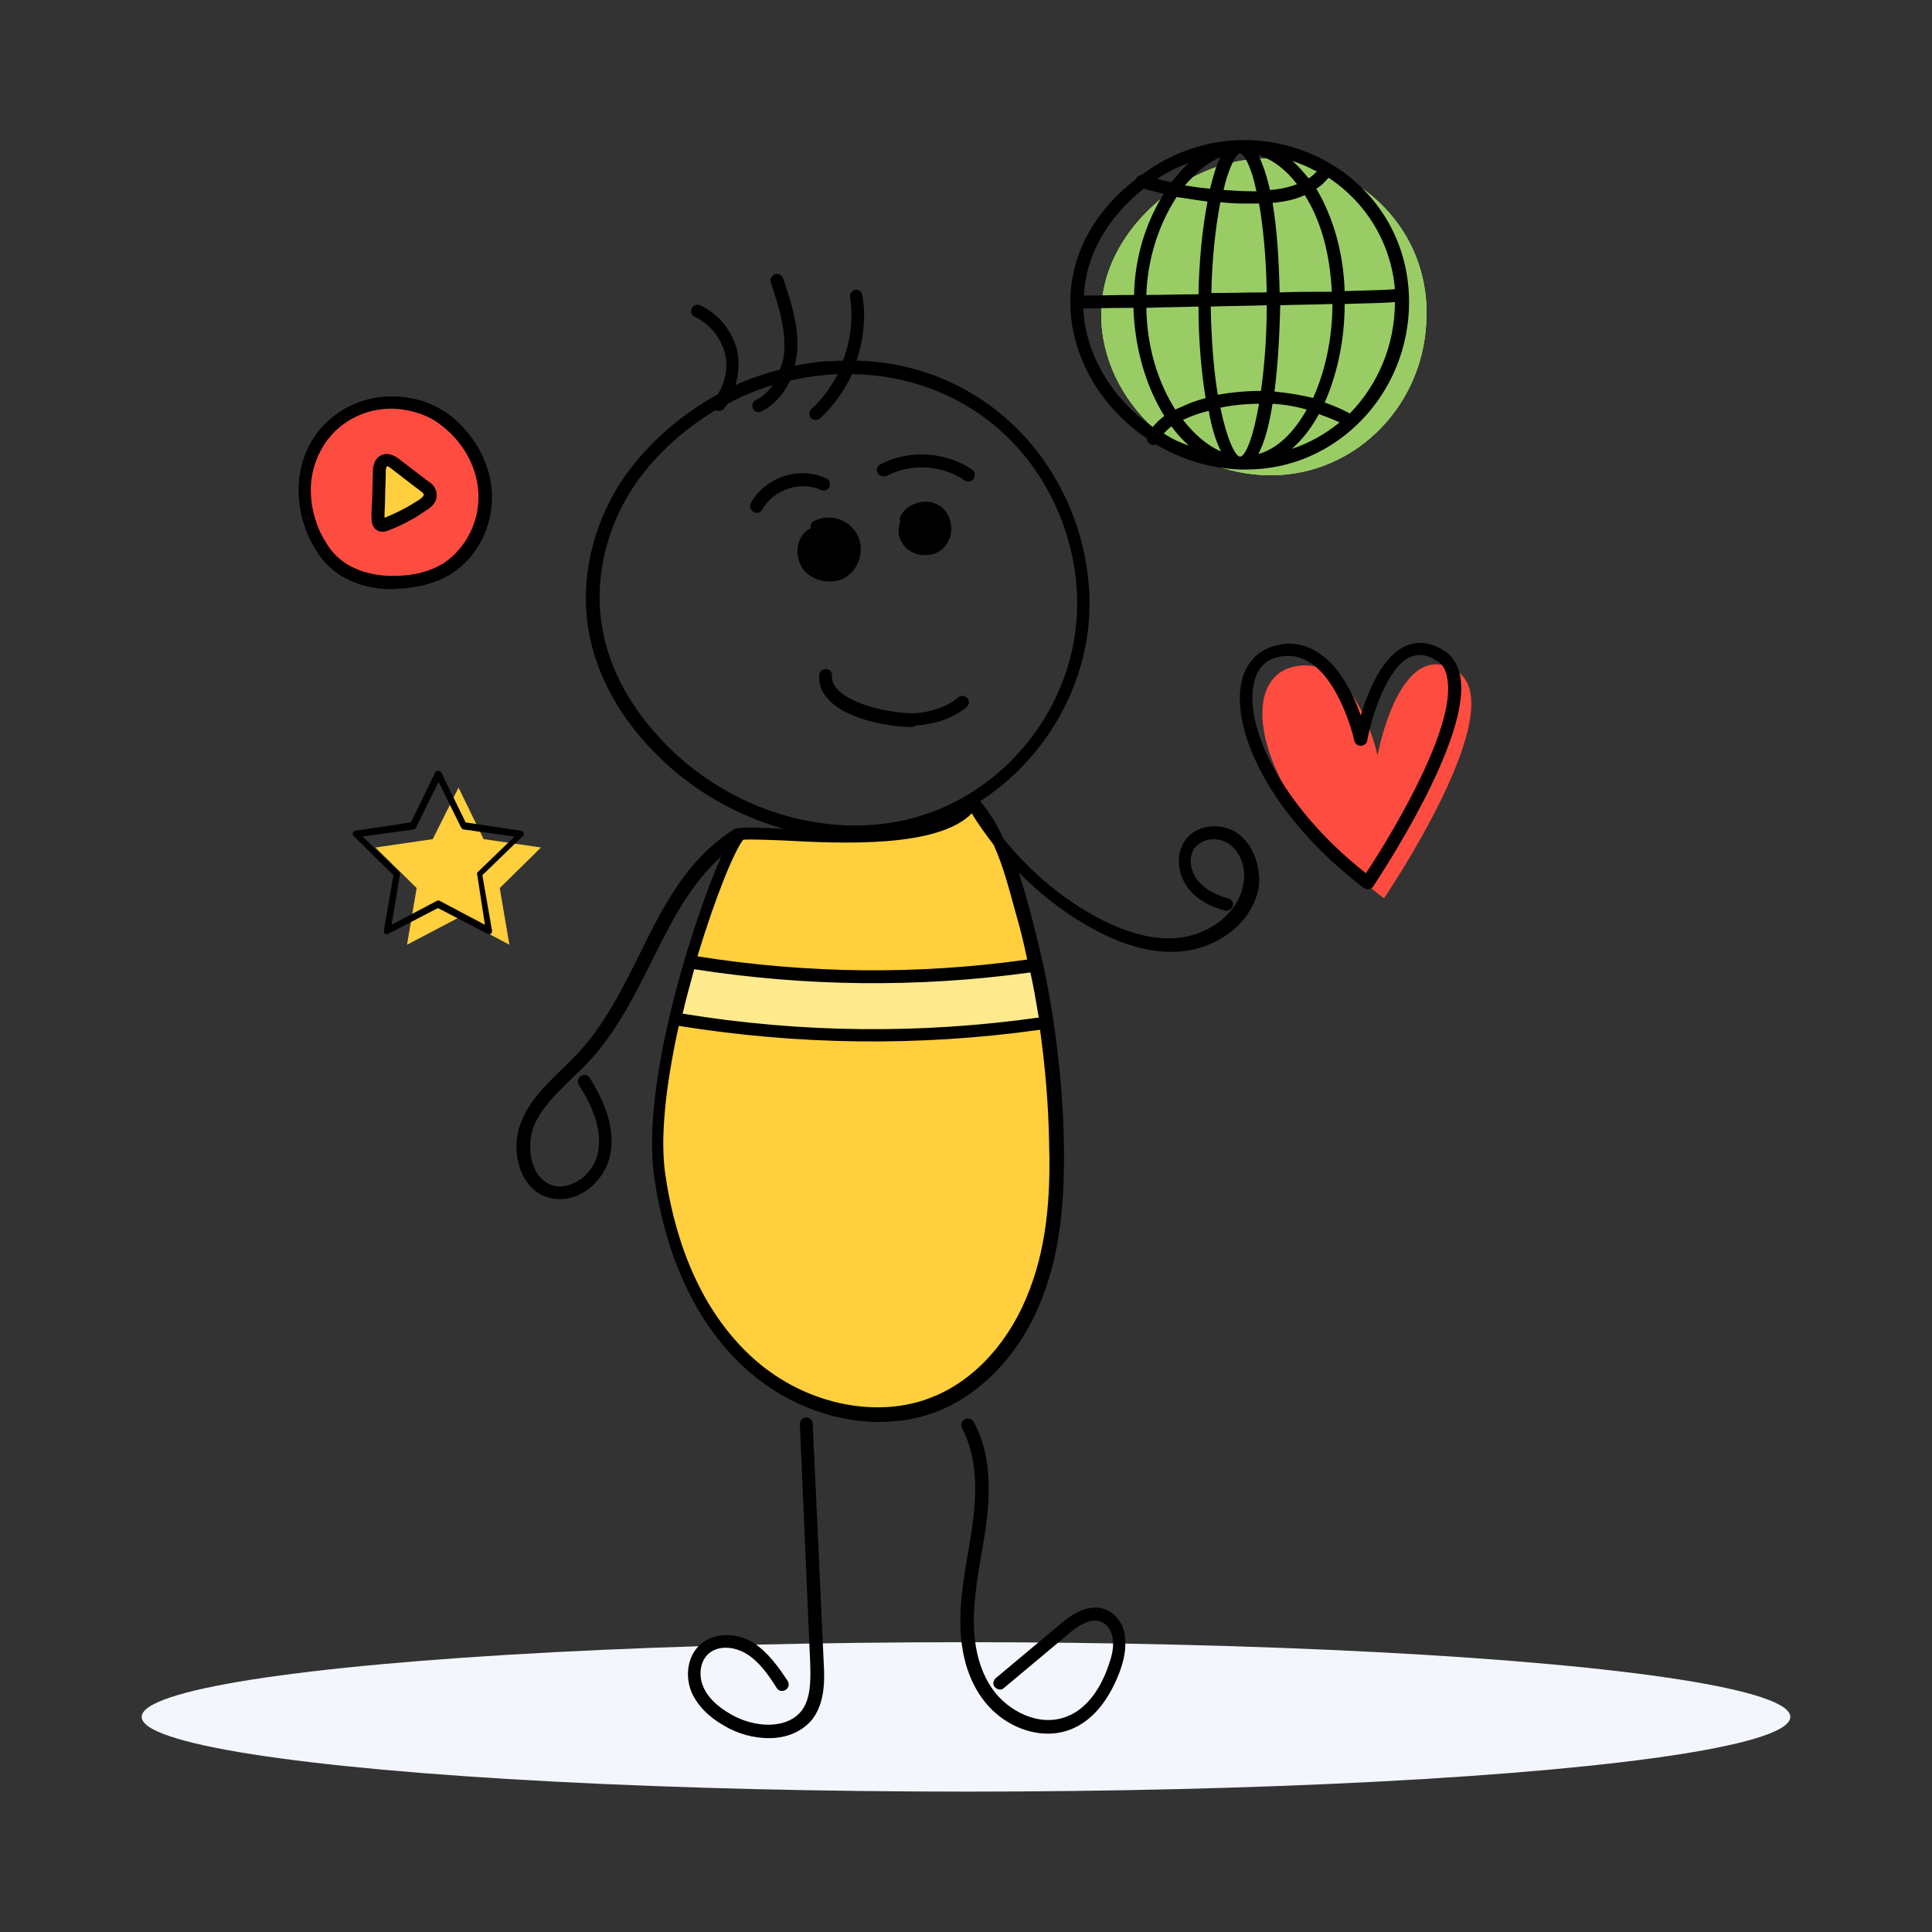 <svg xmlns="http://www.w3.org/2000/svg" xmlns:xlink="http://www.w3.org/1999/xlink" id="Layer_1" style="enable-background:new 0 0 300 300;" viewBox="0 0 300 300" xml:space="preserve"><rect x="0" y="0" width="300" height="300" fill="#333333" stroke="none"/><style type="text/css">	.st0{fill:#F3F6FD;}	.st1{fill:#C16244;}	.st2{fill:#FFFFFF;}	.st3{fill:#E3E3E3;}	.st4{fill:#FE4C40;}	.st5{fill:#FFCF3D;}	.st6{fill:#7BD8BD;}	.st7{fill:#F7931E;}	.st8{fill:#D3D3D3;}	.st9{fill:#29ABE2;}	.st10{fill:#9ACC66;}	.st11{fill:#4792DE;}	.st12{fill:#FFEA8D;}	.st13{fill:#FFD964;}	.st14{fill:#7AC943;}	.st15{fill:#FFAB90;}	.st16{fill:#ED2E29;}	.st17{fill:#FF6561;}	.st18{fill:#1297C6;}	.st19{fill:#3BCCFF;}	.st20{fill:#7FAFED;}	.st21{fill:#040404;}</style><g><g><g><ellipse class="st0" cx="150" cy="266.6" rx="128" ry="11.6"></ellipse></g><g><g><path class="st4" d="M214.9,139.5c0,0,20.2-29.7,11.3-35.3c-8.8-5.5-12.2,12.6-12.3,13.1c-0.1-0.6-3.6-15.8-12.9-13.8      C191.5,105.5,195.3,124.5,214.9,139.5z"></path></g><path class="st5" d="M160.8,200.6c-2.8,7.4-8,14.1-15.3,17.2c-9.9,4.2-21.9,0.8-29.8-6.6c-7.8-7.4-11.9-18-13.4-28.7     c-0.9-6.6,0.3-15.6,2.3-24.3c0.7-3,1.5-6,2.3-8.8c2.9-10,6.3-18.2,7.8-19.8c2.1-1.2,31.4,3.7,36.3-5.1c4.4,4.8,5.9,10.8,7.6,17     c0.8,2.8,1.5,5.6,2.1,8.4c0.6,3,1.2,6,1.6,9c0.9,6.1,1.5,12.3,1.6,18.5C164.1,185.2,163.6,193.2,160.8,200.6z"></path><g><path class="st12" d="M162.4,158.8c-19.1,2.8-38.6,2.6-57.7-0.6c0.7-3,1.5-6,2.3-8.8c17.8,2.9,35.9,3.1,53.7,0.5      C161.4,152.8,161.9,155.8,162.4,158.8z"></path></g><path class="st4" d="M75.4,76.9c0.1,4.5-2.2,9.1-6,11.4c-2.2,1.3-4.7,1.9-7.2,2.1c-3.5,0.2-7.2-0.5-9.9-2.7     c-1.5-1.2-2.6-2.9-3.4-4.7c-1.3-2.8-1.8-5.9-1.4-8.9c0.4-3,1.9-5.9,4.1-8c0.2-0.2,0.4-0.4,0.6-0.5c3.1-2.5,7.3-3.5,11.2-2.8     c2.1,0.4,4,1.1,5.8,2.5C72.9,68,75.3,72.4,75.4,76.9z"></path><path class="st5" d="M58.9,73.4c0-0.4,0-0.7,0.1-1.1s0.4-0.7,0.7-0.8c0.6-0.2,1.2,0.2,1.7,0.5c1.4,1.1,2.9,2.2,4.3,3.3     c0.5,0.4,1,0.8,1.1,1.5c0,0.7-0.6,1.2-1.2,1.6c-1.7,1.1-3.6,2.1-5.5,2.9c-0.9,0.4-1.4,0.2-1.4-0.8c-0.1-1.1,0.1-2.2,0.1-3.3     C58.9,75.9,58.9,74.7,58.9,73.4z"></path><g><polygon class="st5" points="71.2,122.3 75.1,130.3 84,131.6 77.6,137.9 79.1,146.7 71.2,142.5 63.2,146.7 64.7,137.9       58.3,131.6 67.2,130.3     "></polygon></g><g><g><path class="st10" d="M221.5,48.8c0,13.8-10.8,25-24.2,25s-26.3-11.2-26.3-25c0-8.5,5.4-15.7,12.4-20.2       c15.9-10.2,37.3,0.2,38.1,19C221.5,48,221.5,48.4,221.5,48.8z"></path></g><g><path class="st10" d="M221.5,48.8c0,13.8-10.8,25-24.2,25s-26.3-11.2-26.3-25c0-8.5,5.4-15.7,12.4-20.2       c15.9-10.2,37.3,0.2,38.1,19C221.5,48,221.5,48.4,221.5,48.8z"></path></g><g><path class="st10" d="M221.5,48.8c0,13.8-10.8,25-24.2,25s-26.3-11.2-26.3-25c0-8.5,5.4-15.7,12.4-20.2       c15.9-10.2,37.3,0.2,38.1,19C221.5,48,221.5,48.4,221.5,48.8z"></path></g><g><path d="M226.7,104.8c-0.4-1.7-1.2-3-2.5-3.8c-2.1-1.3-4.1-1.5-5.9-0.7c-3.7,1.6-5.9,7.1-7,10.8c-1.1-3.1-3.1-7.4-6.4-9.6       c-2-1.4-4.3-1.9-6.6-1.3c-2.8,0.6-4.8,2.6-5.5,5.6c-1.7,7.5,4.3,20.9,19,32.1c0.5,0.3,1.1,0.2,1.4-0.2       C213.8,136.7,228.8,114.5,226.7,104.8z M212.1,135.6c-13.3-10.5-18.9-22.9-17.4-29.5c0.5-2.3,1.8-3.7,3.9-4.1       c1.9-0.4,3.5,0,5,1c4.3,2.9,6.4,10.6,6.7,12c0.1,0.5,0.5,0.8,1,0.8c0.5,0,0.9-0.3,1-0.8c0.7-3.8,3.1-11.4,6.7-13       c1.3-0.5,2.6-0.4,4.1,0.6c0.9,0.5,1.4,1.4,1.6,2.6C226.4,113.1,214.9,131.4,212.1,135.6z"></path><path d="M171.6,249.9c-3-1.1-5.9,1.4-7.2,2.5l-9.8,8.2c-0.4,0.4-0.5,1-0.1,1.4c0.4,0.4,1,0.5,1.4,0.1l9.8-8.2       c1.6-1.4,3.5-2.7,5.2-2.1c1.2,0.4,1.8,1.7,1.9,2.8c0.2,1.4-0.3,3-0.7,4.1c-1,2.9-3,6.6-6.6,7.9c-4.3,1.6-9-1-11.3-4.2       c-2.3-3.2-3.3-7.6-2.9-13c0.3-4.7,1.5-9.4,2-14.1c0.6-6,0-10.7-2.1-14.5c-0.3-0.5-0.9-0.7-1.4-0.4c-0.5,0.3-0.7,0.9-0.4,1.4       c1.8,3.4,2.4,7.8,1.8,13.4c-0.5,4.7-1.7,9.4-2,14.2c-0.4,5.9,0.7,10.7,3.3,14.3c2.5,3.5,6.5,5.5,10.2,5.5       c1.2,0,2.3-0.2,3.4-0.6c4.3-1.6,6.6-5.9,7.8-9.1c0.5-1.4,1-3.2,0.8-5.1C174.6,252.3,173.3,250.5,171.6,249.9z"></path><path d="M126.2,221.1c0-0.6-0.5-1-1-1c-0.6,0-1,0.5-1,1l1.6,37c0.1,2.9,0.1,5.6-1.3,7.5c-2.3,3-7.4,2.7-11,0.6       c-2.1-1.2-3.6-2.6-4.3-4.3c-0.7-1.6-0.6-3.8,0.8-5.1c1.6-1.4,4.1-1.1,5.9,0c2,1.2,3.5,3.4,4.7,5.3c0.3,0.5,0.9,0.6,1.4,0.3       c0.5-0.3,0.6-0.9,0.3-1.4c-1.4-2.1-3-4.4-5.3-5.9c-2.4-1.5-6-1.8-8.3,0.3c-1.9,1.7-2.4,4.8-1.3,7.4c0.9,2,2.6,3.8,5.1,5.2       c2,1.2,4.5,1.9,6.9,1.9c2.6,0,5.1-0.9,6.8-3c1.8-2.5,1.9-5.6,1.7-8.8L126.2,221.1z"></path><path d="M137.7,73.9c3.7-2,8.6-1.7,12.1,0.7c0.5,0.3,1.1,0.2,1.4-0.3c0.3-0.5,0.2-1.1-0.3-1.4c-4.1-2.8-9.8-3.1-14.2-0.8       c-0.5,0.3-0.7,0.9-0.4,1.4C136.6,73.9,137.2,74.1,137.7,73.9z"></path><path d="M127.5,76.1c0.5,0.2,1.1,0,1.3-0.5c0.2-0.5,0-1.1-0.5-1.3c-4.1-2-9.5-0.2-11.7,3.8c-0.3,0.5-0.1,1.1,0.4,1.4       c0.5,0.3,1.1,0.1,1.4-0.4C120.1,76,124.4,74.6,127.5,76.1z"></path><path d="M140.2,84.5c0.7,1,1.8,1.6,3.1,1.7c1.2,0.1,2.5-0.3,3.3-1.2c1.7-1.8,1.4-5-0.6-6.4c-2-1.4-5.1-0.6-6.2,1.6       c-0.1,0.3-0.1,0.6,0,0.8c0,0,0,0,0,0C139.3,82.2,139.5,83.5,140.2,84.5z"></path><path d="M131.5,89.5c2.1-1.4,2.8-4.5,1.5-6.7c-1.3-2.2-4.3-3.1-6.6-1.9c-0.4,0.2-0.6,0.6-0.5,1.1c-0.5,0.3-1,0.6-1.3,1.1       c-1.1,1.5-1,3.8,0.2,5.4c1,1.2,2.5,1.8,4,1.8C129.7,90.3,130.7,90.1,131.5,89.5z"></path><path d="M142.9,112.6c2.9-0.3,5.4-1.3,7.2-2.8c0.4-0.4,0.5-1,0.1-1.4c-0.4-0.4-1-0.5-1.4-0.1c-1.9,1.6-4.4,2.2-6.1,2.4       c-2.8,0.3-9.6-0.8-12.4-3.4c-0.8-0.8-1.2-1.5-1.1-2.4c0-0.6-0.4-1-1-1c-0.5,0-1,0.4-1,1c-0.1,1.5,0.5,2.8,1.7,4       c3,2.9,9.3,4,12.8,4C142.2,112.6,142.6,112.6,142.9,112.6z"></path><path d="M192.2,129.4c-1.3-0.9-3.1-1.3-4.8-1c-1.5,0.3-2.8,1.1-3.5,2.3c-1.3,2-1.1,4.9,0.5,7.1c1.3,1.7,3.2,2.9,5.8,3.6       c0.5,0.1,1.1-0.2,1.2-0.7c0.2-0.5-0.2-1.1-0.7-1.2c-2.2-0.6-3.8-1.6-4.8-2.9c-1-1.3-1.4-3.3-0.5-4.8c0.5-0.7,1.3-1.2,2.2-1.4       c1.2-0.2,2.4,0,3.3,0.7c1.7,1.2,2.6,3.6,2.2,6c-0.7,4.9-5.6,8-9.9,8.5c-4.1,0.5-8.8-0.8-14-3.8c-5.2-3-9.7-7-13.4-11.6       c-0.9-2-2.1-4-3.6-5.8c8.4-5.4,14.5-14.3,16.4-24.3c2.3-12.5-2.4-26.1-11.9-34.7c-6.5-5.9-14.8-9.2-23.7-9.4       c1.1-3.3,1.5-6.8,0.9-10.2c-0.1-0.5-0.6-0.9-1.1-0.8c-0.5,0.1-0.9,0.6-0.8,1.1c0.5,3.3,0.1,6.7-1.1,9.9c-0.9,0-1.8,0.1-2.7,0.1       c-1.6,0.1-3.3,0.4-4.8,0.7c0.2-0.9,0.4-1.8,0.4-2.7c0.2-3.8-1.1-7.6-2.2-10.9c-0.2-0.5-0.7-0.8-1.3-0.6       c-0.5,0.2-0.8,0.7-0.6,1.3c1.1,3.3,2.2,6.7,2.1,10.2c0,1.2-0.3,2.3-0.7,3.3c-2.4,0.6-4.7,1.4-6.9,2.4c0.5-1.7,0.6-3.5,0.3-5.2       c-0.7-3.1-2.9-5.9-5.8-7.2c-0.5-0.2-1.1,0-1.3,0.5c-0.2,0.5,0,1.1,0.5,1.3c2.3,1.1,4.1,3.3,4.7,5.8c0.5,2.1,0,4.3-1.1,6.2       c-5.1,2.8-9.7,6.6-13.4,11.3c-5.7,7.3-8.2,16.8-6.7,25.4c1.5,8.8,6.7,15.5,10.8,19.5c5.5,5.5,12.4,9.3,19.5,11.3       c-0.1,0-0.2,0-0.2,0c-3.9-0.2-5.8-0.3-6.7-0.1c-0.2,0-0.5,0-0.7,0.1c-7.5,4.7-11.2,12.2-14.8,19.5c-2.7,5.4-5.4,10.9-9.7,15.5       c-2.9,3.1-6.7,5.9-8.5,10.1c-1.2,2.6-1.2,6,0,8.5c0.9,1.9,2.3,3.2,4.2,3.7c1.9,0.5,3.8,0.1,5.4-0.9c2.1-1.3,3.7-3.6,4.1-6.1       c0.6-3.5-0.5-7.2-3.2-11.6c-0.3-0.5-0.9-0.6-1.4-0.3c-0.5,0.3-0.6,0.9-0.3,1.4c2.5,3.9,3.5,7.2,3,10.2       c-0.3,1.9-1.5,3.7-3.2,4.7c-0.9,0.5-2.2,1.1-3.8,0.7c-1.6-0.5-2.5-1.7-2.9-2.7c-0.9-2-0.9-4.7,0-6.8c1.7-3.7,5.2-6.4,8.2-9.5       c9.3-9.9,11.5-23.8,20.8-32.1c-2.4,5.4-5.8,15.2-8.1,25.1c-1.7,7.3-3.4,17.3-2.3,24.7c1.2,8.6,4.6,20.7,13.7,29.3       c6,5.6,13.7,8.7,21.2,8.7c3.4,0,6.7-0.6,9.7-1.9c6.9-3,12.7-9.4,15.8-17.8c3.1-8.2,3.3-17,3.2-23.7c-0.2-9.4-1.3-18.5-3.2-27.6       c0,0,0,0,0,0c-0.1-0.3-0.8-3.6-2.1-8.5c-0.5-1.9-1.1-3.9-1.7-5.8c3.1,3.1,6.6,5.9,10.4,8.1c4.6,2.7,9.9,4.7,15.2,4.1       c5.2-0.6,10.8-4.3,11.7-10.2C195.7,134.2,194.5,131.1,192.2,129.4z M93.5,97.4c-1.4-8.1,1-17,6.3-23.8c3.1-4,7-7.3,11.3-9.9       c0.2,0.1,0.3,0.1,0.5,0.1c0.3,0,0.6-0.1,0.8-0.3c0.2-0.3,0.4-0.6,0.6-0.8c2.2-1.2,4.6-2.2,7-2.9c-0.7,1-1.6,1.8-2.6,2.3       c-0.5,0.2-0.7,0.8-0.5,1.3c0.2,0.4,0.5,0.6,0.9,0.6c0.1,0,0.3,0,0.4-0.1c1.9-0.9,3.5-2.7,4.5-4.8c2.6-0.6,5-0.9,7.4-1       c-1.1,2-2.4,3.9-4.1,5.4c-0.4,0.4-0.4,1-0.1,1.4c0.4,0.4,1,0.4,1.4,0.1c2.1-1.9,3.8-4.3,5-6.9c8.7,0.1,16.9,3.2,23.2,8.9       c9,8.1,13.4,21,11.2,32.8c-2.2,12-10.9,22.3-22.3,26.4c-13.3,4.8-29.7,0.7-40.7-10.3C99.8,112,94.9,105.7,93.5,97.4z M160,151       c0.6,2.8,0.8,4,1.3,7c-18.4,2.6-37,2.4-55.3-0.6c0.7-3,1.1-4.3,1.8-6.9C125.1,153.2,142.6,153.4,160,151z M159.9,200.2       c-2.9,7.8-8.3,13.9-14.8,16.6c-8.9,3.8-20.7,1.2-28.7-6.4c-8.7-8.2-11.9-19.8-13.1-28.1c-0.8-5.5,0-13.5,2.1-23       c18.1,2.9,36.9,3.3,56.1,0.6c0.8,5.8,1.3,11.6,1.4,17.4C163.1,183.9,162.9,192.4,159.9,200.2z M157.7,141.7       c0.7,2.4,1.3,4.8,1.8,7.3c-17,2.4-34.2,2.2-51.2-0.5c2.9-9.6,5.8-16.5,7.1-18.1c0.8-0.1,3.5,0,6.1,0.1       c9.2,0.5,24.1,1.2,29.4-4.2c1,1.7,2.2,3.3,3.4,4.9C155.8,134.5,156.7,138.1,157.7,141.7z"></path><path d="M62.2,91.4c3-0.2,5.6-0.9,7.7-2.2c4.1-2.5,6.6-7.3,6.5-12.3c-0.1-4.7-2.6-9.3-6.5-12.4c-1.9-1.4-3.9-2.3-6.3-2.7       c-4.3-0.8-8.7,0.3-12,3c-2.9,2.3-4.6,5.6-5.1,9.2c-0.4,3.1,0.1,6.4,1.5,9.5c1,2.1,2.2,3.8,3.7,5c2.3,1.9,5.6,3,9.3,3       C61.4,91.4,61.8,91.4,62.2,91.4z M52.9,86.9c-1.3-1-2.3-2.5-3.2-4.3c-1.2-2.7-1.7-5.6-1.3-8.4c0.4-2.8,1.8-5.5,3.8-7.4       c2.9-2.7,7-3.9,11-3.1c2,0.4,3.8,1.1,5.4,2.4c3.5,2.7,5.6,6.7,5.7,10.8c0.1,4.3-2.1,8.4-5.5,10.6c-1.8,1.1-4.1,1.8-6.8,1.9       C58.4,89.6,55.1,88.7,52.9,86.9z"></path><path d="M67.8,76.8c0-1.2-1-1.9-1.5-2.2L62,71.3c-0.4-0.3-1.5-1.1-2.6-0.7c-0.6,0.2-1.1,0.7-1.3,1.4c-0.2,0.5-0.2,1-0.2,1.4       l-0.1,3.8c0,1.1-0.2,2.2-0.1,3.4c0,0.8,0.3,1.4,0.8,1.7c0.6,0.4,1.3,0.3,2,0c2-0.8,3.9-1.8,5.6-3C66.6,79,67.9,78.2,67.8,76.8z        M65.1,77.6c-1.7,1.1-3.6,2.1-5.4,2.8c0-1,0.1-2.1,0.1-3.2c0-1.4,0.1-2.3,0.1-3.8c0-0.3,0-0.6,0.1-0.8c0-0.1,0.1-0.2,0.1-0.2       c0,0,0,0,0,0c0.1,0,0.2,0,0.7,0.4l4.3,3.3c0.6,0.4,0.7,0.6,0.7,0.7C65.8,76.9,65.8,77.1,65.1,77.6z"></path><path d="M81.2,129.8c0.1-0.1,0.2-0.3,0.1-0.5c-0.1-0.2-0.2-0.3-0.4-0.3l-8.6-1.3l-3.8-7.8c-0.2-0.3-0.7-0.3-0.9,0l-3.8,7.8       l-8.6,1.3c-0.2,0-0.3,0.2-0.4,0.3c-0.1,0.2,0,0.4,0.1,0.5l6.2,6.1l-1.5,8.6c0,0.2,0,0.4,0.2,0.5c0.2,0.1,0.4,0.1,0.5,0l7.7-4       l7.7,4c0.2,0.1,0.4,0.1,0.5,0c0.2-0.1,0.2-0.3,0.2-0.5l-1.5-8.6L81.2,129.8z M75.3,143.6l-7-3.7c-0.1-0.1-0.3-0.1-0.5,0l-7,3.7       l1.3-7.8c0-0.2,0-0.3-0.1-0.4l-5.7-5.5l7.9-1.1c0.2,0,0.3-0.1,0.4-0.3l3.5-7.1l3.5,7.1c0.1,0.1,0.2,0.3,0.4,0.3l7.9,1.1       l-5.7,5.5c-0.1,0.1-0.2,0.3-0.1,0.4L75.3,143.6z"></path><path d="M166.2,46.9c0,8.5,4.8,16.4,11.9,21.2c0,0.6,0.5,1,1,1c0.1,0,0.3,0,0.4-0.1c3.8,2.3,8.3,3.7,12.9,3.9       c0.1,0,0.2,0,0.3,0c0,0,0.1,0,0.1,0c0.1,0,0.2,0,0.3,0c0.1,0,0.1,0,0.2,0c0.1,0,0.2,0,0.3,0c13.9,0,25.2-11.7,25.2-26       c0-9.6-5.2-17.9-13.5-22.2c-8.3-4.3-18.2-3.9-26.2,1.2c-0.7,0.4-1.3,0.9-1.9,1.3c-0.4,0-0.7,0.3-0.9,0.7       C169.8,32.9,166.2,39.7,166.2,46.9C166.2,46.9,166.2,46.9,166.2,46.9C166.2,46.9,166.2,46.9,166.2,46.9       C166.2,46.9,166.2,46.9,166.2,46.9z M168.2,47.9c1.4,0,4.2-0.1,7.8-0.1c0.2,6.4,2,12.3,4.8,16.8c-0.7,0.5-1.3,1.1-1.8,1.7       C172.8,62,168.6,55.3,168.2,47.9z M181.9,66.2c0.8,1.1,1.7,2.1,2.7,3c-1.4-0.5-2.7-1.1-3.9-1.9C181,67,181.4,66.6,181.9,66.2z        M192.5,23.8c0,0,0.1,0,0.1,0c0.6,0.2,1.7,2,2.5,5.9c-0.3,0-0.6,0-0.8,0c-1.4,0-2.9-0.1-4.3-0.2c0.2-0.9,0.4-1.7,0.7-2.5       C191.5,24.6,192.2,23.9,192.5,23.8z M194.3,31.6c0.4,0,0.8,0,1.2,0c0.6,3.4,1.1,8,1.2,13.8c-2.8,0-5.7,0.1-8.6,0.1       c0.1-5.1,0.6-10,1.4-14.1C192.3,31.7,194.4,31.6,194.3,31.6z M196.7,47.4c0,5.3-0.4,9.7-0.9,13.3c-2.2,0-4.5,0.2-6.7,0.6       c-0.6-3.6-1-8.2-1.1-13.7C191,47.5,193.9,47.5,196.7,47.4z M195.5,62.7c-0.9,5.3-2.1,8.1-2.9,8.2c0,0-0.1,0-0.1,0       c-0.7-0.1-2-2.7-3-7.6C191.5,62.9,193.5,62.7,195.5,62.7z M189.6,70.1c-2.1-0.9-4.1-2.6-5.9-4.9c0.4-0.2,0.9-0.4,1.4-0.6       c0.8-0.3,1.7-0.6,2.6-0.8C188.1,66.3,188.8,68.5,189.6,70.1z M195.4,70.5c1-1.9,1.7-4.6,2.2-7.8c1.8,0.1,3.6,0.4,5.3,0.9       C200.9,67.2,198.3,69.7,195.4,70.5z M197.9,60.8c0.6-4.6,0.8-9.6,0.9-13.4c2.9-0.1,5.7-0.1,8.1-0.2c0,5.5-1.2,10.6-3,14.6       C201.9,61.3,199.9,61,197.9,60.8z M198.7,45.4c-0.1-4.9-0.4-9.8-1.1-13.9c2.2-0.2,3.7-0.6,5-1.2c2.3,3.6,3.9,8.6,4.2,15       C204.4,45.3,201.6,45.3,198.7,45.4z M197.2,29.5c-0.5-2.2-1.1-4-1.8-5.4c0.2,0.1,0.4,0.1,0.6,0.2c1.9,0.7,3.8,2.2,5.4,4.3       C200.1,29.1,198.6,29.4,197.2,29.5z M189.5,24.4c-0.7,1.4-1.2,3.3-1.6,4.9c-1.3-0.1-2.6-0.3-3.9-0.5c0.4-0.5,0.8-0.9,1.2-1.3       C186.6,26,188.1,25,189.5,24.4z M187.5,31.3c-0.8,4.2-1.3,9.1-1.4,14.4c-2.7,0-5.5,0.1-8.1,0.1c0.2-5.6,1.9-10.9,4.7-15.2       C184.3,30.8,185.9,31.1,187.5,31.3z M186.1,47.6c0,4.9,0.4,9.9,1.1,14.2c-1,0.3-2,0.6-2.9,1c-0.6,0.3-1.2,0.5-1.8,0.8       c-2.6-4.1-4.4-9.5-4.5-15.8C180.5,47.7,183.3,47.7,186.1,47.6z M204.8,64.3c1.1,0.4,2.2,0.8,3.2,1.3c-2.2,1.8-4.7,3.2-7.4,4.1       C202.2,68.3,203.6,66.5,204.8,64.3z M209.6,64.2c-1.3-0.7-2.5-1.2-3.9-1.7c1.9-4.3,3.1-9.6,3.1-15.3c4.1-0.1,7.1-0.2,7.8-0.3       C216.6,53.7,213.9,59.8,209.6,64.2z M216.6,44.9c0,0-0.1,0-0.1,0c-0.6,0.1-3.5,0.2-7.7,0.3c-0.2-6.2-1.9-11.7-4.4-15.9       c0.7-0.4,1.3-1,1.9-1.7C212.2,31.5,216,37.8,216.6,44.9z M204.5,26.6c-0.4,0.4-0.8,0.8-1.3,1.1c-0.8-1-1.6-1.9-2.5-2.7       c1.2,0.4,2.4,0.9,3.5,1.5C204.3,26.5,204.4,26.6,204.5,26.6z M184.6,25.3c-1,0.9-1.9,2-2.7,3c-0.7-0.2-1.5-0.3-2.2-0.5       c0.1-0.1,0.3-0.2,0.4-0.3C181.5,26.6,183,25.9,184.6,25.3z M177.6,29.3c1,0.3,2,0.5,3.1,0.8c-2.8,4.5-4.5,9.9-4.6,15.7       c-2.8,0-5.4,0.1-7.8,0.1C168.6,39.7,171.9,33.8,177.6,29.3z"></path></g></g></g></g></g></svg>